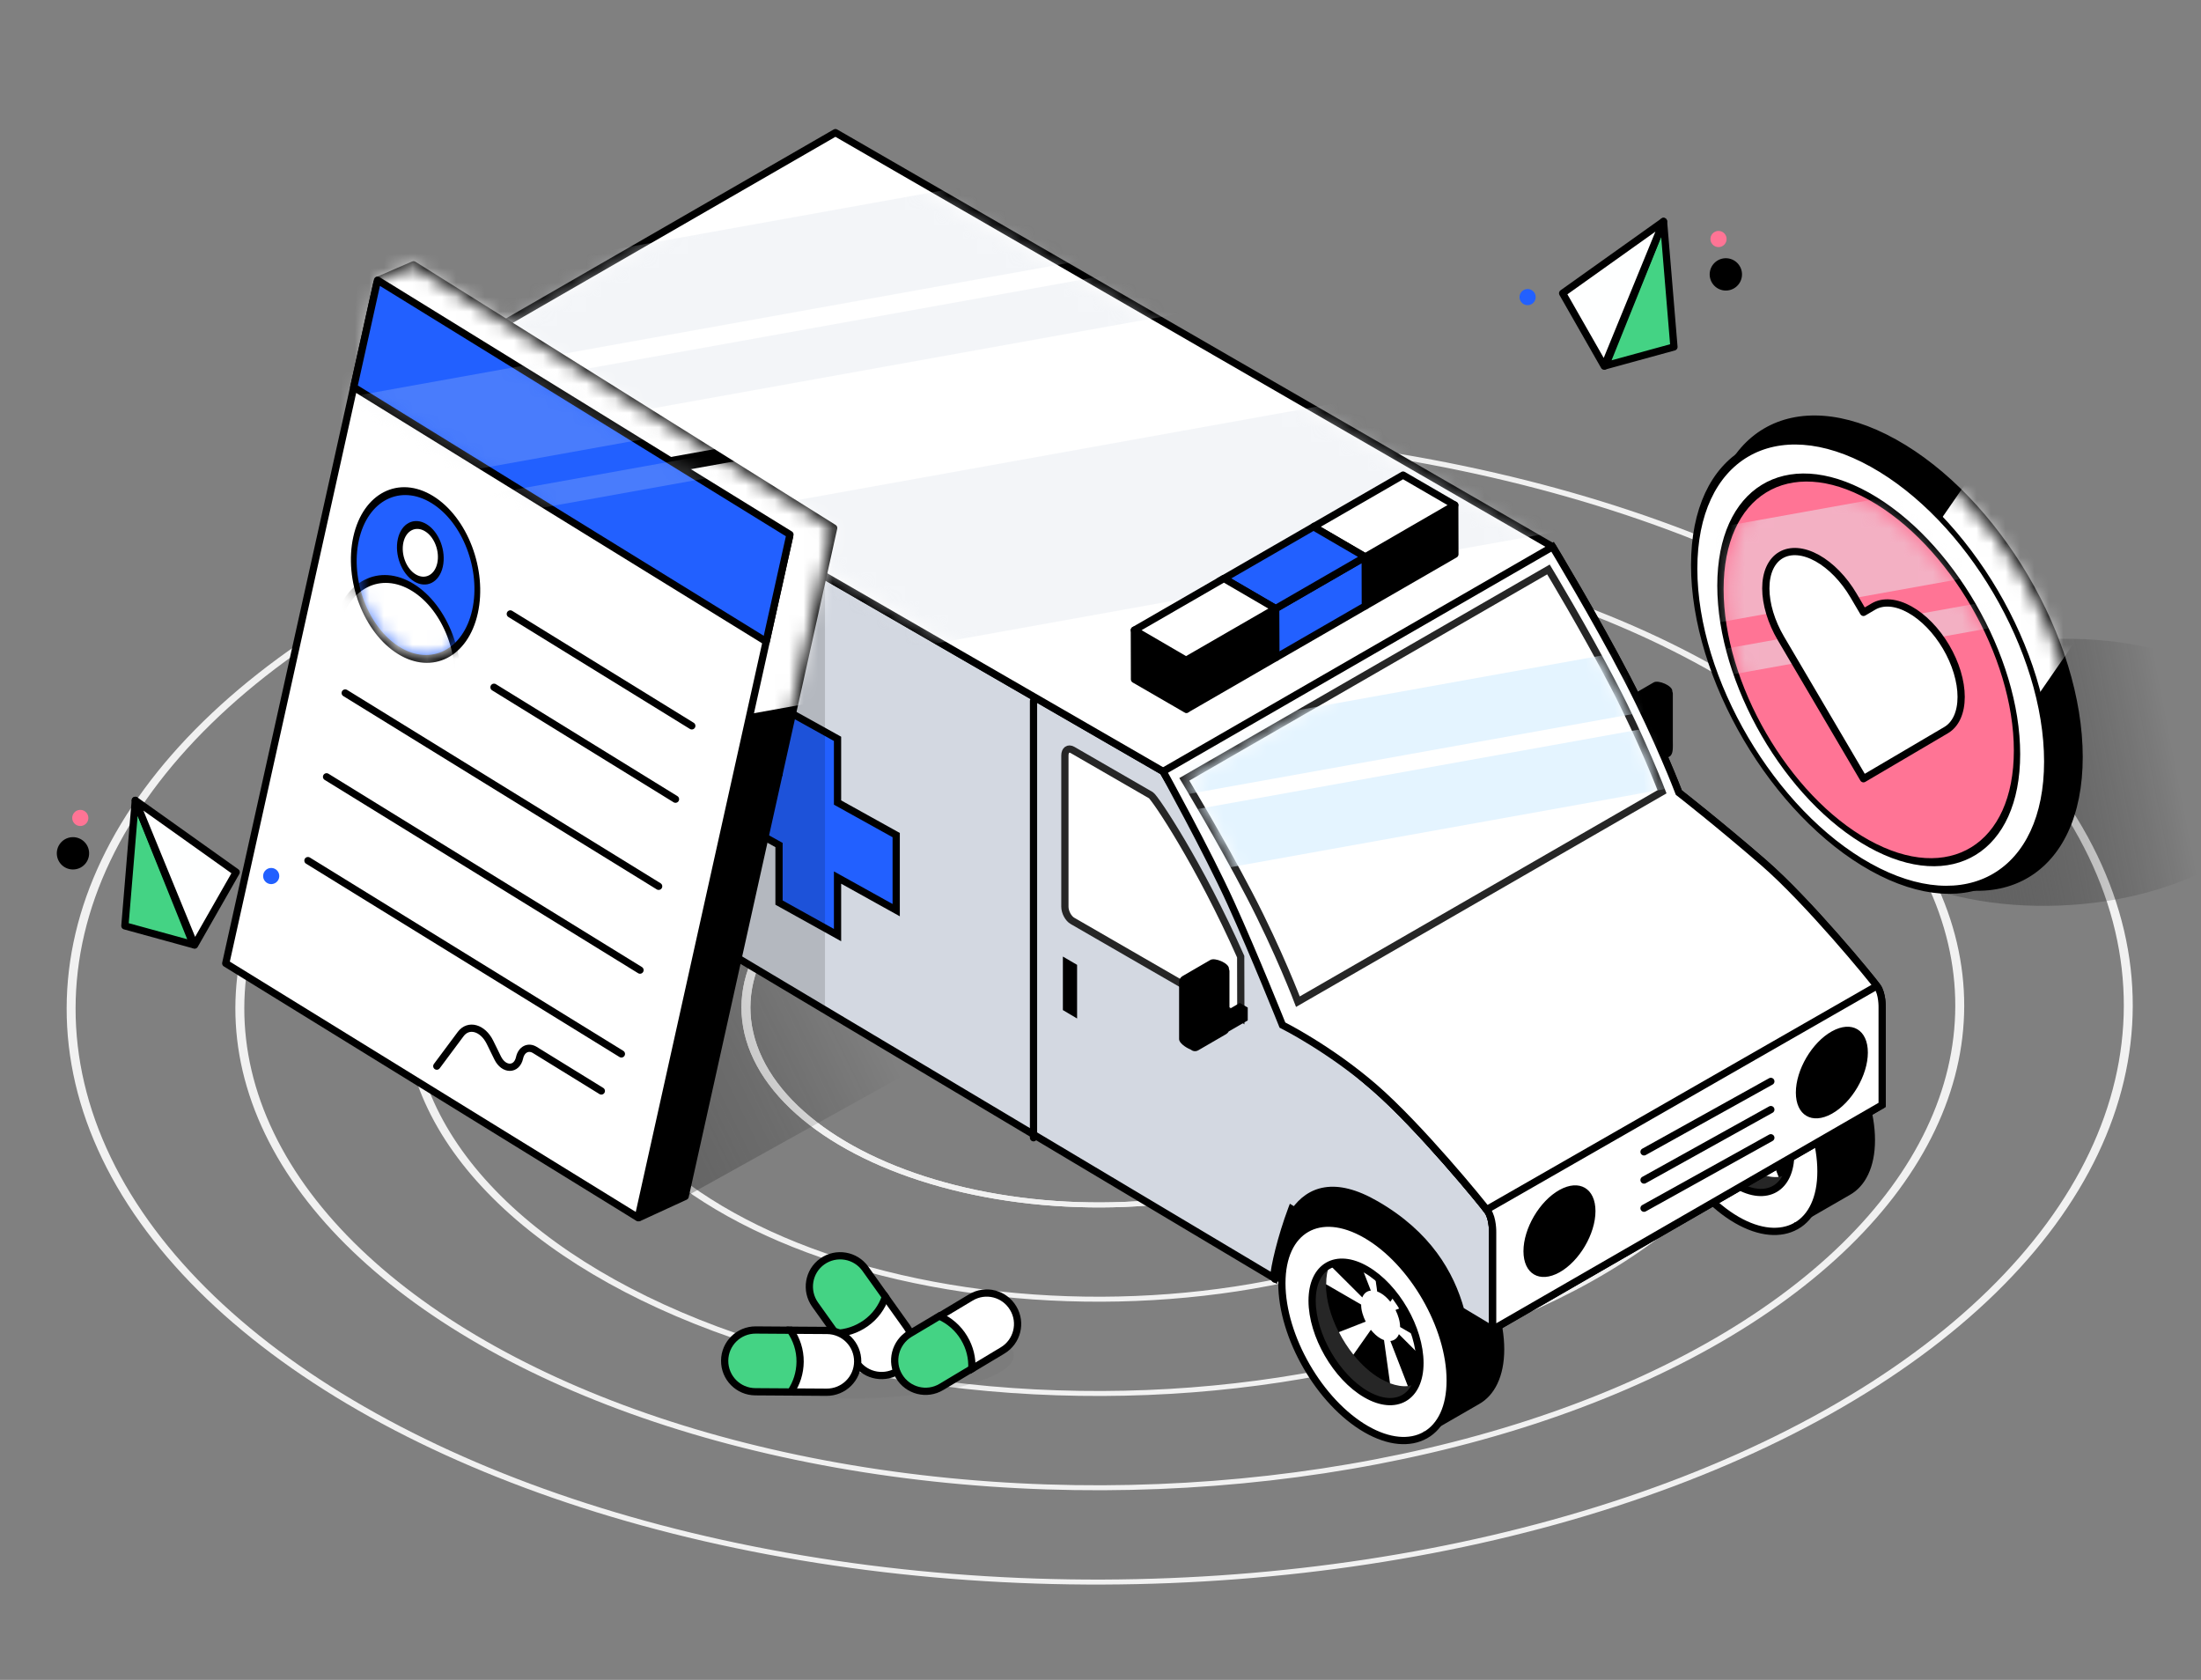 <svg width="152" height="116" viewBox="0 0 152 116" fill="none" xmlns="http://www.w3.org/2000/svg">
<rect x="0" y="0" width="152" height="116" fill="#808080" stroke="none"/>
<g clip-path="url(#clip0_2559_14014)">
<ellipse cx="0.943" cy="0.943" rx="0.943" ry="0.943" transform="matrix(0.874 0.486 -0.872 0.49 75.965 68.724)" stroke="#F1F1F1" stroke-width="0.5"/>
<ellipse cx="10.375" cy="10.375" rx="10.375" ry="10.375" transform="matrix(0.874 0.486 -0.872 0.49 75.951 59.405)" stroke="#F1F1F1" stroke-width="0.5"/>
<ellipse cx="19.807" cy="19.807" rx="19.807" ry="19.807" transform="matrix(0.874 0.486 -0.872 0.49 75.928 50.201)" stroke="#F1F1F1" stroke-width="0.5"/>
<ellipse cx="19.807" cy="19.807" rx="19.807" ry="19.807" transform="matrix(0.874 0.486 -0.872 0.49 75.928 50.201)" stroke="#F1F1F1" stroke-width="0.5"/>
<circle cx="29.239" cy="29.239" r="29.239" transform="matrix(0.874 0.486 -0.872 0.49 75.902 40.996)" stroke="#F1F1F1" stroke-width="0.5"/>
<ellipse cx="38.67" cy="38.67" rx="38.67" ry="38.67" transform="matrix(0.874 0.486 -0.872 0.49 75.88 31.792)" stroke="#F1F1F1" stroke-width="0.5"/>
<circle cx="48.102" cy="48.102" r="48.102" transform="matrix(0.874 0.486 -0.872 0.49 75.855 22.587)" stroke="#F1F1F1" stroke-width="0.5"/>
<circle cx="57.534" cy="57.534" r="57.534" transform="matrix(0.874 0.486 -0.872 0.49 75.83 13.383)" stroke="#F1F1F1" stroke-width="0.5"/>
<path opacity="0.2" d="M60.364 96.534C65.747 96.32 70.066 94.997 70.01 93.58C69.954 92.162 65.544 91.185 60.16 91.399C54.776 91.613 50.458 92.935 50.514 94.353C50.57 95.771 54.98 96.747 60.364 96.534Z" fill="#727272"/>
<rect opacity="0.8" width="33.056" height="34.616" transform="matrix(0.874 -0.486 0.872 0.49 16.058 66.282)" fill="url(#paint0_linear_2559_14014)"/>
<path d="M47.408 50.124L36.765 56.263V49.016L47.408 42.868V50.124Z" fill="black"/>
<path d="M42.367 57.67C40.305 56.481 38.644 57.443 38.644 59.822C38.644 62.202 40.315 65.09 42.367 66.279C44.428 67.469 46.09 66.506 46.09 64.127C46.09 61.748 44.419 58.86 42.367 57.67Z" fill="#262626"/>
<path d="M46.088 53.111C44.453 52.167 42.973 52.094 41.911 52.739L38.251 54.846C39.304 54.237 40.757 54.328 42.365 55.254C45.579 57.107 48.177 61.62 48.177 65.325C48.177 67.178 47.523 68.476 46.478 69.085L50.165 66.96C51.237 66.361 51.909 65.053 51.909 63.173C51.909 59.477 49.303 54.964 46.088 53.111Z" fill="black"/>
<path d="M43.364 62.42C43.119 62.275 42.892 62.066 42.692 61.82L41.484 63.537C42.038 64.227 42.683 64.817 43.364 65.208C43.591 65.335 43.809 65.435 44.018 65.516L43.6 62.529C43.519 62.502 43.437 62.465 43.364 62.42Z" fill="black"/>
<path d="M42.011 60.077L39.596 58.678C39.596 59.741 39.932 60.912 40.477 61.984L42.329 61.257C42.129 60.876 42.011 60.458 42.011 60.077Z" fill="black"/>
<path d="M42.693 59.123L41.485 56.009C40.722 56.081 40.132 56.544 39.832 57.334L42.102 59.596C42.202 59.314 42.411 59.151 42.693 59.123Z" fill="black"/>
<path d="M44.717 61.639L47.133 63.037C47.133 61.975 46.797 60.803 46.252 59.732L44.399 60.458C44.59 60.84 44.717 61.257 44.717 61.639Z" fill="black"/>
<path d="M44.037 62.592L45.245 65.707C46.008 65.634 46.598 65.171 46.898 64.381L44.627 62.111C44.518 62.401 44.309 62.565 44.037 62.592Z" fill="black"/>
<path d="M43.364 59.296C43.609 59.441 43.836 59.65 44.036 59.895L45.244 58.179C44.69 57.489 44.045 56.898 43.364 56.508C43.137 56.381 42.919 56.281 42.71 56.199L43.128 59.187C43.2 59.214 43.282 59.25 43.364 59.296Z" fill="black"/>
<path d="M47.132 63.037L44.717 61.639C44.717 61.257 44.59 60.84 44.399 60.458L46.252 59.732C45.97 59.178 45.634 58.66 45.253 58.179L44.045 59.895C43.845 59.65 43.618 59.432 43.373 59.296C43.291 59.25 43.218 59.214 43.137 59.187L42.719 56.199C42.274 56.036 41.865 55.972 41.493 56.008L42.701 59.123C42.428 59.151 42.22 59.314 42.111 59.596L39.84 57.334C39.695 57.716 39.613 58.161 39.613 58.687L42.029 60.086C42.029 60.467 42.156 60.885 42.347 61.266L40.494 61.993C40.776 62.547 41.112 63.064 41.493 63.546L42.701 61.829C42.901 62.075 43.128 62.292 43.373 62.429C43.455 62.474 43.527 62.511 43.609 62.538L44.027 65.525C44.472 65.689 44.88 65.752 45.253 65.716L44.045 62.601C44.317 62.574 44.526 62.411 44.635 62.129L46.905 64.399C47.042 64.009 47.132 63.555 47.132 63.037Z" fill="white"/>
<path d="M42.366 55.264C40.758 54.337 39.305 54.246 38.252 54.855C37.199 55.463 36.554 56.762 36.554 58.615C36.554 62.32 39.16 66.833 42.366 68.686C43.955 69.603 45.399 69.694 46.443 69.112C46.452 69.103 46.461 69.103 46.47 69.094H46.479C47.533 68.486 48.178 67.187 48.178 65.335C48.178 61.62 45.58 57.116 42.366 55.264ZM38.642 59.822C38.642 57.443 40.313 56.48 42.366 57.67C44.427 58.86 46.089 61.748 46.089 64.127C46.089 66.506 44.418 67.469 42.366 66.279C40.304 65.089 38.642 62.202 38.642 59.822Z" fill="white" stroke="black" stroke-width="0.5"/>
<path d="M98.69 82.179L88.047 88.327V81.071L98.69 74.932V82.179Z" fill="black" stroke="black" stroke-width="0.5" stroke-linejoin="round"/>
<path d="M94.338 87.675C92.277 86.485 90.615 87.448 90.615 89.827C90.615 92.206 92.286 95.094 94.338 96.284C96.4 97.473 98.062 96.511 98.062 94.131C98.062 91.752 96.4 88.855 94.338 87.675Z" fill="#262626"/>
<path d="M98.062 83.107C96.427 82.162 94.947 82.09 93.884 82.734L90.225 84.841C91.278 84.233 92.731 84.324 94.338 85.25C97.553 87.103 100.15 91.616 100.15 95.321C100.15 97.174 99.496 98.472 98.452 99.081L102.139 96.956C103.211 96.356 103.883 95.049 103.883 93.169C103.883 89.473 101.276 84.959 98.062 83.107Z" fill="black"/>
<path d="M95.336 92.415C95.091 92.269 94.864 92.061 94.664 91.815L93.456 93.532C94.01 94.222 94.655 94.812 95.336 95.203C95.563 95.33 95.781 95.43 95.99 95.511L95.572 92.524C95.49 92.496 95.418 92.46 95.336 92.415Z" fill="black"/>
<path d="M93.983 90.072L91.567 88.673C91.567 89.736 91.903 90.907 92.448 91.979L94.301 91.252C94.11 90.871 93.983 90.453 93.983 90.072Z" fill="black"/>
<path d="M94.664 89.118L93.457 86.004C92.694 86.076 92.103 86.539 91.804 87.329L94.074 89.591C94.174 89.309 94.392 89.146 94.664 89.118Z" fill="black"/>
<path d="M96.689 91.634L99.105 93.032C99.105 91.97 98.769 90.798 98.224 89.727L96.371 90.453C96.562 90.835 96.689 91.252 96.689 91.634Z" fill="black"/>
<path d="M96.009 92.587L97.217 95.702C97.979 95.629 98.57 95.166 98.869 94.376L96.599 92.106C96.49 92.406 96.281 92.569 96.009 92.587Z" fill="black"/>
<path d="M95.335 89.291C95.581 89.436 95.808 89.645 96.007 89.89L97.215 88.174C96.661 87.484 96.017 86.893 95.335 86.503C95.109 86.376 94.891 86.276 94.682 86.194L95.099 89.182C95.181 89.218 95.254 89.245 95.335 89.291Z" fill="black"/>
<path d="M99.104 93.032L96.689 91.634C96.689 91.252 96.561 90.835 96.371 90.453L98.223 89.727C97.942 89.173 97.606 88.655 97.224 88.174L96.016 89.89C95.817 89.645 95.59 89.427 95.344 89.291C95.263 89.245 95.19 89.209 95.108 89.182L94.691 86.194C94.246 86.031 93.837 85.967 93.465 86.003L94.672 89.118C94.4 89.145 94.191 89.309 94.082 89.591L91.812 87.329C91.667 87.711 91.585 88.156 91.585 88.682L94.001 90.081C94.001 90.462 94.128 90.88 94.318 91.261L92.466 91.988C92.747 92.542 93.083 93.059 93.465 93.541L94.672 91.824C94.872 92.07 95.099 92.288 95.344 92.424C95.426 92.469 95.499 92.505 95.581 92.533L95.998 95.52C96.443 95.684 96.852 95.747 97.224 95.711L96.016 92.596C96.289 92.569 96.498 92.406 96.607 92.124L98.877 94.394C99.022 94.004 99.104 93.55 99.104 93.032Z" fill="white"/>
<path d="M94.337 85.259C92.73 84.332 91.277 84.242 90.224 84.85C89.17 85.459 88.525 86.757 88.525 88.61C88.525 92.315 91.132 96.828 94.337 98.681C95.927 99.598 97.37 99.689 98.415 99.107C98.424 99.098 98.433 99.098 98.442 99.089H98.451C99.504 98.481 100.149 97.182 100.149 95.33C100.158 91.625 97.552 87.111 94.337 85.259ZM90.614 89.817C90.614 87.438 92.285 86.476 94.337 87.665C96.399 88.855 98.061 91.743 98.061 94.122C98.061 96.501 96.39 97.464 94.337 96.274C92.285 95.085 90.614 92.197 90.614 89.817Z" fill="white" stroke="black" stroke-width="0.5"/>
<path d="M119.942 73.232C117.881 72.043 116.219 73.005 116.219 75.385C116.219 77.764 117.89 80.652 119.942 81.841C122.003 83.031 123.665 82.068 123.665 79.689C123.665 77.31 122.003 74.413 119.942 73.232Z" fill="#262626"/>
<path d="M123.666 68.665C122.031 67.72 120.551 67.647 119.489 68.292L115.829 70.399C116.883 69.791 118.335 69.882 119.943 70.808C123.158 72.66 125.755 77.174 125.755 80.879C125.755 82.731 125.101 84.03 124.057 84.638L127.744 82.513C128.815 81.914 129.487 80.606 129.487 78.726C129.487 75.03 126.881 70.517 123.666 68.665Z" fill="black"/>
<path d="M120.941 77.973C120.696 77.827 120.469 77.618 120.269 77.373L119.062 79.09C119.615 79.78 120.26 80.37 120.941 80.761C121.168 80.888 121.386 80.988 121.595 81.069L121.177 78.082C121.096 78.054 121.023 78.018 120.941 77.973Z" fill="black"/>
<path d="M119.588 75.629L117.173 74.231C117.173 75.293 117.509 76.465 118.054 77.537L119.906 76.81C119.716 76.429 119.588 76.011 119.588 75.629Z" fill="black"/>
<path d="M120.27 74.676L119.062 71.561C118.299 71.634 117.709 72.097 117.409 72.887L119.679 75.148C119.779 74.867 119.997 74.704 120.27 74.676Z" fill="black"/>
<path d="M122.294 77.192L124.71 78.59C124.71 77.528 124.374 76.356 123.829 75.284L121.977 76.011C122.167 76.392 122.294 76.81 122.294 77.192Z" fill="black"/>
<path d="M121.614 78.145L122.822 81.26C123.585 81.187 124.175 80.724 124.475 79.934L122.205 77.664C122.096 77.963 121.887 78.127 121.614 78.145Z" fill="black"/>
<path d="M120.941 74.849C121.186 74.994 121.413 75.203 121.613 75.448L122.821 73.732C122.267 73.041 121.622 72.451 120.941 72.061C120.714 71.933 120.496 71.834 120.287 71.752L120.705 74.74C120.787 74.776 120.859 74.803 120.941 74.849Z" fill="black"/>
<path d="M124.71 78.59L122.294 77.192C122.294 76.81 122.167 76.392 121.976 76.011L123.829 75.284C123.547 74.731 123.211 74.213 122.83 73.732L121.622 75.448C121.422 75.203 121.195 74.985 120.95 74.849C120.868 74.803 120.796 74.767 120.714 74.74L120.296 71.752C119.851 71.588 119.443 71.525 119.07 71.561L120.278 74.676C120.006 74.703 119.797 74.867 119.688 75.148L117.417 72.887C117.272 73.269 117.19 73.713 117.19 74.24L119.606 75.639C119.606 76.02 119.733 76.438 119.924 76.819L118.071 77.546C118.353 78.1 118.689 78.617 119.07 79.099L120.278 77.382C120.478 77.627 120.705 77.845 120.95 77.982C121.032 78.027 121.104 78.063 121.186 78.091L121.604 81.078C122.049 81.242 122.457 81.305 122.83 81.269L121.622 78.154C121.894 78.127 122.103 77.963 122.212 77.682L124.483 79.952C124.628 79.562 124.71 79.108 124.71 78.59Z" fill="white"/>
<path d="M119.942 70.817C118.334 69.89 116.881 69.799 115.828 70.408C114.775 71.016 114.13 72.315 114.13 74.167C114.13 77.873 116.736 82.386 119.942 84.238C121.531 85.156 122.975 85.246 124.019 84.665C124.028 84.656 124.037 84.656 124.046 84.647H124.056C125.109 84.039 125.754 82.74 125.754 80.887C125.763 77.182 123.156 72.669 119.942 70.817ZM116.219 75.375C116.219 72.996 117.889 72.033 119.942 73.223C122.003 74.413 123.665 77.3 123.665 79.68C123.665 82.059 121.994 83.022 119.942 81.832C117.889 80.642 116.219 77.754 116.219 75.375Z" fill="white" stroke="black" stroke-width="0.5"/>
<path fill-rule="evenodd" clip-rule="evenodd" d="M102.748 83.633C102.393 83.124 97.989 77.758 94.901 75.079C91.805 72.391 89.044 70.239 89.044 70.239C89.044 70.239 87.637 66.533 85.466 62.356C84.387 60.269 83.106 58.007 82.089 56.266L82.043 56.181C81.053 54.474 80.326 53.275 80.326 53.275L30.798 24.669C30.798 24.669 27.729 28.647 27.729 36.266V46.637L28.491 51.431L36.646 56.145C36.79 56.423 36.784 56.183 36.771 55.689C36.749 54.877 36.709 53.378 37.291 52.367C37.945 51.223 39.398 50.714 42.585 52.548C43.748 53.221 46.654 54.964 48.352 58.996L48.66 59.181C49.252 60.861 49.63 62.898 49.63 65.367L87.962 88.233C87.987 87.541 88.474 85.435 89.205 83.488L89.416 83.615C90.424 82.207 92.132 81.49 95.029 83.17C98.588 85.222 100.178 87.947 100.877 90.489L103.084 91.815V85.095C103.082 85.094 103.082 85.075 103.081 85.041V85.041C103.075 84.832 103.053 84.071 102.748 83.633Z" fill="#D3D8E1"/>
<path d="M94.901 75.079L94.738 75.267L94.738 75.267L94.901 75.079ZM102.748 83.633L102.953 83.49V83.49L102.748 83.633ZM89.044 70.239L88.81 70.327L88.835 70.393L88.89 70.436L89.044 70.239ZM85.466 62.356L85.244 62.471L85.244 62.471L85.466 62.356ZM82.089 56.266L81.869 56.385L81.873 56.392L82.089 56.266ZM82.043 56.181L82.263 56.062L82.259 56.056L82.043 56.181ZM80.326 53.275L80.54 53.145L80.507 53.09L80.451 53.059L80.326 53.275ZM30.798 24.669L30.923 24.453L30.734 24.344L30.6 24.517L30.798 24.669ZM27.729 46.637H27.479V46.656L27.482 46.676L27.729 46.637ZM28.491 51.431L28.244 51.471L28.263 51.588L28.366 51.648L28.491 51.431ZM36.646 56.145L36.868 56.029L36.834 55.965L36.771 55.928L36.646 56.145ZM36.771 55.689L36.521 55.696L36.771 55.689ZM37.291 52.367L37.508 52.492L37.508 52.491L37.291 52.367ZM42.585 52.548L42.71 52.332L42.71 52.332L42.585 52.548ZM48.352 58.996L48.121 59.093L48.153 59.168L48.223 59.211L48.352 58.996ZM48.66 59.181L48.896 59.098L48.866 59.013L48.788 58.967L48.66 59.181ZM49.63 65.367H49.38V65.509L49.502 65.582L49.63 65.367ZM87.962 88.233L87.834 88.448L88.196 88.664L88.212 88.242L87.962 88.233ZM89.205 83.488L89.334 83.274L89.077 83.12L88.971 83.4L89.205 83.488ZM89.416 83.615L89.288 83.829L89.486 83.948L89.62 83.76L89.416 83.615ZM95.029 83.17L94.903 83.386L94.904 83.386L95.029 83.17ZM100.877 90.489L100.636 90.556L100.662 90.652L100.748 90.704L100.877 90.489ZM103.084 91.815L102.955 92.029L103.334 92.257V91.815H103.084ZM103.084 85.095H103.334V84.991L103.26 84.918L103.084 85.095ZM103.081 85.041H102.831L102.831 85.049L103.081 85.041ZM103.081 85.041H103.331L103.331 85.034L103.081 85.041ZM94.738 75.267C96.268 76.595 98.132 78.596 99.662 80.335C101.194 82.076 102.375 83.535 102.542 83.776L102.953 83.49C102.766 83.222 101.567 81.743 100.037 80.005C98.505 78.263 96.623 76.241 95.065 74.89L94.738 75.267ZM89.044 70.239C88.89 70.436 88.89 70.436 88.89 70.436C88.89 70.436 88.891 70.436 88.891 70.436C88.891 70.436 88.891 70.436 88.891 70.436C88.891 70.436 88.892 70.437 88.892 70.437C88.894 70.438 88.896 70.44 88.898 70.442C88.903 70.446 88.911 70.452 88.922 70.46C88.943 70.477 88.974 70.501 89.014 70.533C89.096 70.597 89.215 70.691 89.368 70.813C89.675 71.056 90.116 71.408 90.654 71.845C91.73 72.718 93.192 73.926 94.738 75.267L95.065 74.89C93.514 73.544 92.048 72.332 90.969 71.456C90.43 71.019 89.987 70.665 89.679 70.421C89.525 70.299 89.405 70.204 89.323 70.14C89.282 70.108 89.251 70.083 89.23 70.066C89.219 70.058 89.211 70.052 89.206 70.048C89.203 70.046 89.201 70.044 89.2 70.043C89.199 70.042 89.199 70.042 89.198 70.042C89.198 70.042 89.198 70.041 89.198 70.041C89.198 70.041 89.198 70.041 89.198 70.041C89.198 70.041 89.198 70.041 89.044 70.239ZM85.244 62.471C86.326 64.553 87.218 66.518 87.839 67.963C88.15 68.685 88.393 69.276 88.558 69.688C88.641 69.893 88.704 70.053 88.746 70.162C88.768 70.216 88.784 70.258 88.794 70.286C88.8 70.299 88.804 70.31 88.806 70.317C88.808 70.32 88.809 70.323 88.809 70.325C88.81 70.326 88.81 70.326 88.81 70.327C88.81 70.327 88.81 70.327 88.81 70.327C88.81 70.327 88.81 70.327 88.81 70.327C88.81 70.327 88.81 70.327 89.044 70.239C89.278 70.15 89.278 70.15 89.278 70.15C89.278 70.15 89.278 70.15 89.278 70.149C89.278 70.149 89.278 70.149 89.278 70.149C89.277 70.148 89.277 70.148 89.277 70.147C89.276 70.145 89.275 70.142 89.273 70.138C89.271 70.131 89.267 70.12 89.261 70.106C89.25 70.078 89.234 70.035 89.212 69.98C89.169 69.87 89.106 69.708 89.022 69.501C88.856 69.087 88.611 68.491 88.299 67.765C87.674 66.313 86.777 64.336 85.688 62.241L85.244 62.471ZM81.873 56.392C82.889 58.131 84.168 60.389 85.244 62.471L85.688 62.241C84.606 60.149 83.323 57.882 82.304 56.14L81.873 56.392ZM81.823 56.3L81.869 56.385L82.308 56.147L82.263 56.062L81.823 56.3ZM80.326 53.275C80.112 53.404 80.112 53.404 80.112 53.404C80.112 53.404 80.112 53.405 80.112 53.405C80.112 53.405 80.112 53.405 80.113 53.405C80.113 53.405 80.113 53.405 80.113 53.405C80.113 53.406 80.114 53.407 80.115 53.408C80.116 53.41 80.118 53.414 80.121 53.418C80.126 53.427 80.135 53.441 80.145 53.459C80.167 53.495 80.199 53.548 80.241 53.618C80.324 53.757 80.446 53.959 80.598 54.216C80.903 54.728 81.332 55.454 81.826 56.306L82.259 56.056C81.763 55.201 81.334 54.474 81.028 53.96C80.875 53.703 80.753 53.499 80.669 53.36C80.628 53.291 80.595 53.237 80.573 53.201C80.562 53.182 80.554 53.169 80.549 53.159C80.546 53.155 80.544 53.151 80.542 53.149C80.541 53.148 80.541 53.147 80.541 53.146C80.54 53.146 80.54 53.146 80.54 53.146C80.54 53.145 80.54 53.145 80.54 53.145C80.54 53.145 80.54 53.145 80.54 53.145C80.54 53.145 80.54 53.145 80.326 53.275ZM30.673 24.886L80.201 53.491L80.451 53.059L30.923 24.453L30.673 24.886ZM27.979 36.266C27.979 32.491 28.739 29.623 29.496 27.702C29.874 26.742 30.252 26.018 30.534 25.536C30.675 25.295 30.792 25.115 30.873 24.996C30.913 24.936 30.945 24.892 30.966 24.863C30.976 24.848 30.984 24.838 30.989 24.831C30.992 24.828 30.994 24.825 30.995 24.824C30.995 24.823 30.996 24.823 30.996 24.822C30.996 24.822 30.996 24.822 30.996 24.822C30.996 24.822 30.996 24.822 30.996 24.822C30.996 24.822 30.996 24.822 30.798 24.669C30.6 24.517 30.6 24.517 30.6 24.517C30.6 24.517 30.6 24.517 30.6 24.517C30.599 24.517 30.599 24.518 30.599 24.518C30.598 24.519 30.598 24.52 30.597 24.521C30.595 24.523 30.592 24.527 30.589 24.531C30.582 24.54 30.573 24.553 30.561 24.569C30.537 24.602 30.503 24.651 30.459 24.715C30.372 24.843 30.249 25.033 30.102 25.284C29.809 25.786 29.419 26.533 29.031 27.519C28.253 29.492 27.479 32.422 27.479 36.266H27.979ZM27.979 46.637V36.266H27.479V46.637H27.979ZM27.482 46.676L28.244 51.471L28.738 51.392L27.975 46.597L27.482 46.676ZM28.366 51.648L36.521 56.361L36.771 55.928L28.616 51.215L28.366 51.648ZM36.424 56.26C36.445 56.299 36.467 56.337 36.49 56.37C36.506 56.393 36.55 56.453 36.624 56.488C36.67 56.509 36.739 56.524 36.816 56.501C36.889 56.478 36.933 56.43 36.957 56.397C36.998 56.339 37.009 56.275 37.014 56.248C37.025 56.181 37.027 56.094 37.027 56.007C37.027 55.916 37.024 55.805 37.021 55.682L36.521 55.696C36.524 55.82 36.527 55.924 36.527 56.008C36.527 56.097 36.524 56.145 36.521 56.164C36.518 56.181 36.52 56.149 36.548 56.109C36.565 56.085 36.602 56.043 36.668 56.023C36.736 56.002 36.796 56.016 36.832 56.033C36.887 56.058 36.908 56.096 36.897 56.08C36.893 56.075 36.884 56.06 36.868 56.029L36.424 56.26ZM37.021 55.682C37.01 55.275 36.995 54.712 37.053 54.127C37.112 53.539 37.242 52.953 37.508 52.492L37.074 52.242C36.758 52.792 36.617 53.46 36.556 54.078C36.494 54.698 36.51 55.29 36.521 55.696L37.021 55.682ZM42.71 52.332C41.1 51.406 39.89 51.047 38.976 51.091C38.038 51.136 37.438 51.605 37.074 52.243L37.508 52.491C37.797 51.985 38.251 51.627 39 51.59C39.773 51.553 40.882 51.857 42.461 52.765L42.71 52.332ZM48.582 58.899C46.852 54.791 43.888 53.013 42.71 52.332L42.46 52.765C43.607 53.428 46.455 55.137 48.121 59.093L48.582 58.899ZM48.788 58.967L48.48 58.782L48.223 59.211L48.532 59.395L48.788 58.967ZM49.88 65.367C49.88 62.872 49.498 60.806 48.896 59.098L48.424 59.264C49.006 60.915 49.38 62.924 49.38 65.367H49.88ZM88.09 88.018L49.758 65.152L49.502 65.582L87.834 88.448L88.09 88.018ZM88.971 83.4C88.602 84.384 88.294 85.406 88.076 86.27C87.86 87.127 87.725 87.849 87.712 88.224L88.212 88.242C88.223 87.925 88.345 87.248 88.561 86.392C88.775 85.544 89.077 84.54 89.439 83.576L88.971 83.4ZM89.545 83.4L89.334 83.274L89.077 83.703L89.288 83.829L89.545 83.4ZM95.154 82.954C93.677 82.097 92.467 81.83 91.475 81.988C90.477 82.146 89.745 82.727 89.213 83.469L89.62 83.76C90.096 83.096 90.721 82.614 91.553 82.481C92.391 82.348 93.484 82.563 94.903 83.386L95.154 82.954ZM101.118 90.423C100.403 87.824 98.776 85.042 95.153 82.953L94.904 83.386C98.4 85.402 99.952 88.069 100.636 90.556L101.118 90.423ZM103.212 91.601L101.006 90.275L100.748 90.704L102.955 92.029L103.212 91.601ZM102.834 85.095V91.815H103.334V85.095H102.834ZM102.831 85.049C102.831 85.064 102.832 85.08 102.832 85.092C102.833 85.097 102.833 85.106 102.834 85.115C102.834 85.119 102.835 85.129 102.838 85.141C102.839 85.147 102.841 85.159 102.846 85.175C102.849 85.182 102.854 85.195 102.861 85.209C102.867 85.222 102.882 85.247 102.907 85.272L103.26 84.918C103.285 84.943 103.299 84.968 103.306 84.981C103.313 84.995 103.318 85.007 103.32 85.015C103.325 85.029 103.328 85.041 103.329 85.046C103.331 85.057 103.331 85.065 103.331 85.067C103.332 85.071 103.332 85.073 103.332 85.069C103.331 85.062 103.331 85.052 103.331 85.034L102.831 85.049ZM102.831 85.041V85.041H103.331V85.041H102.831ZM102.542 83.776C102.663 83.948 102.737 84.204 102.78 84.463C102.821 84.717 102.828 84.945 102.831 85.048L103.331 85.034C103.328 84.928 103.32 84.671 103.273 84.383C103.227 84.1 103.137 83.756 102.953 83.49L102.542 83.776Z" fill="black"/>
<path d="M28.617 44.83L27.727 44.312V38.764L28.617 39.272V44.83Z" fill="#FF748D" stroke="black" stroke-width="0.5"/>
<path d="M74.068 63.59C73.777 63.427 73.541 62.982 73.541 62.609V52.166C73.541 51.794 73.777 51.621 74.068 51.785L79.48 54.909C79.752 55.063 82.849 59.667 85.682 66.06L85.692 70.301L74.068 63.59Z" fill="white" stroke="#262626" stroke-width="0.5" stroke-miterlimit="10"/>
<path d="M74.383 66.624V70.329L73.402 69.748V66.052L74.383 66.624Z" fill="black"/>
<path d="M71.374 48.402V78.564" stroke="black" stroke-width="0.5" stroke-linecap="round"/>
<path d="M129.98 69.576V76.296L103.081 91.806V90.844V85.286V85.086C103.081 85.086 103.1 84.142 102.745 83.633C102.391 83.124 97.996 77.758 94.899 75.079C91.803 72.4 89.042 70.238 89.042 70.238C89.042 70.238 87.635 66.533 85.464 62.356C83.294 58.17 80.324 53.266 80.324 53.266L30.796 24.669L57.694 9.159L107.222 37.755C107.222 37.755 110.192 42.668 112.362 46.846C114.533 51.023 115.94 54.728 115.94 54.728C115.94 54.728 118.701 56.88 121.798 59.568C124.885 62.247 129.29 67.614 129.644 68.123C130.007 68.622 129.98 69.576 129.98 69.576Z" fill="white" stroke="black" stroke-width="0.5" stroke-miterlimit="10" stroke-linejoin="round"/>
<mask id="mask0_2559_14014" style="mask-type:alpha" maskUnits="userSpaceOnUse" x="31" y="9" width="101" height="88">
<path d="M131.375 78.562L129.981 76.438V69.718C129.981 69.718 130.008 68.764 129.645 68.265C129.291 67.756 124.887 62.389 121.799 59.71C118.702 57.022 115.942 54.87 115.942 54.87C115.942 54.87 114.534 51.165 112.364 46.987C110.193 42.81 106.957 37.756 106.957 37.756L57.579 9.58L31.076 24.502L80.454 53.1C80.454 53.1 83.295 58.312 85.465 62.498C87.636 66.675 89.043 70.38 89.043 70.38C89.043 70.38 91.804 72.542 94.901 75.221C97.997 77.9 102.393 83.266 102.747 83.775C103.101 84.284 103.083 85.228 103.083 85.228V85.428V90.986V91.948C103.083 91.948 103.165 93.328 102.774 93.537C102.774 95.571 103.083 96.869 103.083 96.869L129.753 81.301C129.753 81.301 130.685 80.36 131.066 80.151C131.456 79.942 131.375 78.562 131.375 78.562Z" fill="white"/>
</mask>
<g mask="url(#mask0_2559_14014)">
<rect opacity="0.5" width="6.626" height="86.893" transform="matrix(0.041 -0.999 0.984 -0.177 29.628 26.1)" fill="#E8ECF2"/>
<rect opacity="0.5" width="3.585" height="86.335" transform="matrix(0.041 -0.999 0.984 -0.177 24.014 31.987)" fill="#E8ECF2"/>
<rect opacity="0.5" width="11.717" height="75.176" transform="matrix(0.041 -0.999 0.984 -0.177 40.752 48.725)" fill="#E8ECF2"/>
</g>
<path d="M115.524 51.141C115.524 50.668 115.524 47.88 115.524 47.88C115.524 47.826 115.497 47.781 115.488 47.735V47.708C115.488 47.345 114.525 46.936 114.207 47.118L112.282 48.235C112.137 48.316 112.046 48.48 112.046 48.643V52.594C112.046 52.83 112.455 53.148 112.836 53.302C112.981 53.42 113.181 53.465 113.372 53.356C113.372 53.356 115.006 52.412 115.297 52.239C115.569 52.076 115.524 51.622 115.524 51.141Z" fill="black"/>
<path d="M129.981 76.296V69.576C129.981 69.576 130.008 68.622 129.645 68.123C129.29 67.614 124.886 62.247 121.799 59.568C118.702 56.88 115.941 54.728 115.941 54.728C115.941 54.728 114.534 51.023 112.363 46.846C110.193 42.668 107.223 37.755 107.223 37.755L80.325 53.266C80.325 53.266 83.375 58.781 84.996 62.348C86.618 65.916 88.564 70.781 88.564 70.781C88.564 70.781 91.804 72.4 94.9 75.079C97.997 77.757 102.392 83.124 102.746 83.633C103.101 84.142 103.082 85.086 103.082 85.086V85.286V90.843V91.806L129.981 76.296Z" fill="white" stroke="black" stroke-width="0.5" stroke-miterlimit="10"/>
<circle cx="2.595" cy="2.595" r="2.595" transform="matrix(0.874 -0.486 0 1 124.239 72.727)" fill="black" stroke="black" stroke-width="0.5" stroke-miterlimit="10"/>
<circle cx="2.595" cy="2.595" r="2.595" transform="matrix(0.874 -0.486 0 1 105.428 83.679)" fill="black" stroke="black" stroke-width="0.5" stroke-miterlimit="10"/>
<path d="M114.779 54.673C114.779 54.673 113.462 51.213 111.437 47.309C109.403 43.404 106.935 39.321 106.935 39.321L81.789 53.815C81.789 53.815 84.257 57.897 86.291 61.802C88.326 65.707 89.633 69.167 89.633 69.167L114.779 54.673Z" fill="white" stroke="#262626" stroke-width="0.5" stroke-miterlimit="10"/>
<mask id="mask1_2559_14014" style="mask-type:alpha" maskUnits="userSpaceOnUse" x="82" y="39" width="33" height="30">
<path d="M114.489 54.632C114.489 54.632 113.445 51.283 111.42 47.378C109.386 43.474 106.957 39.567 106.957 39.567L82.128 53.795C82.128 53.795 84.278 57.701 86.312 61.606C88.347 65.511 89.66 68.859 89.66 68.859L114.489 54.632Z" fill="white"/>
</mask>
<g mask="url(#mask1_2559_14014)">
<rect width="4.464" height="69.597" transform="matrix(0.041 -0.999 0.984 -0.177 72.555 62.116)" fill="#E4F4FF"/>
<rect width="4.464" height="69.597" transform="matrix(0.041 -0.999 0.984 -0.177 72.555 56.537)" fill="#E4F4FF"/>
</g>
<path d="M102.834 83.429L129.429 68.186" stroke="black" stroke-width="0.5" stroke-linecap="round"/>
<path d="M113.536 79.537L122.293 74.672" stroke="black" stroke-width="0.5" stroke-linecap="round"/>
<path d="M113.536 81.483L122.293 76.618" stroke="black" stroke-width="0.5" stroke-linecap="round"/>
<path d="M113.536 83.429L122.293 78.564" stroke="black" stroke-width="0.5" stroke-linecap="round"/>
<path d="M86.168 69.572L85.614 69.254L84.906 69.672V67.047C84.906 66.993 84.879 66.947 84.87 66.902V66.875C84.87 66.511 83.907 66.103 83.589 66.284L81.664 67.401C81.519 67.483 81.428 67.647 81.428 67.81V71.76C81.428 71.996 81.836 72.314 82.218 72.469C82.363 72.587 82.563 72.632 82.754 72.523L84.679 71.406C84.751 71.361 84.815 71.297 84.851 71.225L86.168 70.462V69.572Z" fill="black"/>
<path d="M100.465 34.877L100.474 38.273L94.289 41.842L94.28 38.455L100.465 34.877Z" fill="black" stroke="black" stroke-width="0.5" stroke-linejoin="round"/>
<path d="M94.289 41.842L90.72 39.762L90.711 36.375L94.28 38.455L94.289 41.842Z" fill="white"/>
<path d="M94.28 38.455L90.711 36.375L96.895 32.806L100.464 34.877L94.28 38.455Z" fill="white" stroke="black" stroke-width="0.5" stroke-miterlimit="10" stroke-linejoin="round"/>
<path d="M94.28 38.455L94.289 41.842L88.105 45.411L88.096 42.024L94.28 38.455Z" fill="#2260FF" stroke="black" stroke-width="0.5" stroke-linejoin="round"/>
<path d="M88.095 42.023L84.526 39.944L90.711 36.375L94.279 38.454L88.095 42.023Z" fill="#2260FF" stroke="black" stroke-width="0.5" stroke-miterlimit="10"/>
<path d="M88.095 42.024L88.104 45.411L81.948 48.969L81.93 45.582L88.095 42.024Z" fill="black" stroke="black" stroke-width="0.5" stroke-linejoin="round"/>
<path d="M81.926 48.98L78.348 46.91L78.339 43.513L81.908 45.593L81.926 48.98Z" fill="black" stroke="black" stroke-width="0.5" stroke-linejoin="round"/>
<path d="M81.908 45.593L78.339 43.513L84.523 39.944L88.092 42.024L81.908 45.593Z" fill="white" stroke="black" stroke-width="0.5" stroke-miterlimit="10" stroke-linejoin="round"/>
<path fill-rule="evenodd" clip-rule="evenodd" d="M57.84 51.018L53.799 48.773V53.17L50.045 51.084L50.045 56.265L53.799 58.351V62.325L57.84 64.57V60.596L61.891 62.847V57.665L57.84 55.415V51.018Z" fill="#2260FF"/>
<path d="M53.799 48.773L53.92 48.554L53.549 48.348V48.773H53.799ZM57.84 51.018H58.09V50.871L57.962 50.8L57.84 51.018ZM53.799 53.17L53.678 53.388L54.049 53.595V53.17H53.799ZM50.045 51.084L50.166 50.866L49.795 50.659L49.795 51.084H50.045ZM50.045 56.265H49.795L49.795 56.413L49.923 56.484L50.045 56.265ZM53.799 58.351H54.049V58.204L53.92 58.132L53.799 58.351ZM53.799 62.325H53.549V62.472L53.678 62.543L53.799 62.325ZM57.84 64.57L57.719 64.788L58.09 64.995V64.57H57.84ZM57.84 60.596L57.962 60.378L57.59 60.171V60.596H57.84ZM61.891 62.847L61.77 63.065L62.141 63.272V62.847H61.891ZM61.891 57.665H62.141V57.518L62.013 57.447L61.891 57.665ZM57.84 55.415H57.59V55.562L57.719 55.634L57.84 55.415ZM53.678 48.991L57.719 51.237L57.962 50.8L53.92 48.554L53.678 48.991ZM54.049 53.17V48.773H53.549V53.17H54.049ZM49.923 51.303L53.678 53.388L53.92 52.951L50.166 50.866L49.923 51.303ZM50.295 56.265L50.295 51.084H49.795L49.795 56.265H50.295ZM53.92 58.132L50.166 56.047L49.923 56.484L53.678 58.569L53.92 58.132ZM54.049 62.325V58.351H53.549V62.325H54.049ZM57.962 64.351L53.92 62.106L53.678 62.543L57.719 64.788L57.962 64.351ZM57.59 60.596V64.57H58.09V60.596H57.59ZM62.013 62.628L57.962 60.378L57.719 60.815L61.77 63.065L62.013 62.628ZM61.641 57.665V62.847H62.141V57.665H61.641ZM57.719 55.634L61.77 57.884L62.013 57.447L57.962 55.197L57.719 55.634ZM57.59 51.018V55.415H58.09V51.018H57.59Z" fill="black"/>
<path opacity="0.15" d="M42.234 31.477L56.973 39.665V69.654L42.234 61.169V31.477Z" fill="black"/>
<path d="M28.556 18.287L57.573 36.459L47.317 82.613L44.119 84.083L18.508 66.519L26.149 19.332L28.556 18.287Z" fill="black" stroke="black" stroke-width="0.5" stroke-linejoin="round"/>
<mask id="mask2_2559_14014" style="mask-type:alpha" maskUnits="userSpaceOnUse" x="18" y="18" width="40" height="67">
<path d="M28.484 18.287L57.501 36.459L47.245 82.613L44.047 84.083L18.435 66.519L26.077 19.332L28.484 18.287Z" fill="#0A1112"/>
</mask>
<g mask="url(#mask2_2559_14014)">
<rect width="17.785" height="36.037" transform="matrix(0.041 -0.999 0.984 -0.177 33.861 52.524)" fill="white"/>
<rect width="17.785" height="36.037" transform="matrix(0.041 -0.999 0.984 -0.177 22.619 35.819)" fill="white"/>
</g>
<path d="M26.038 19.503L54.521 37.067L44.073 84.084L15.59 66.52L26.038 19.503Z" fill="white" stroke="black" stroke-width="0.5" stroke-linejoin="round"/>
<path d="M35.242 42.393L47.775 50.121" stroke="black" stroke-width="0.5" stroke-linecap="round"/>
<path d="M34.116 47.456L46.649 55.185" stroke="black" stroke-width="0.5" stroke-linecap="round"/>
<path d="M21.267 59.426L42.913 72.775" stroke="black" stroke-width="0.5" stroke-linecap="round"/>
<path d="M22.552 53.64L44.199 66.988" stroke="black" stroke-width="0.5" stroke-linecap="round"/>
<path d="M23.839 47.852L45.486 61.201" stroke="black" stroke-width="0.5" stroke-linecap="round"/>
<path d="M26.071 19.345L54.554 36.91L52.912 44.3L24.429 26.736L26.071 19.345Z" fill="#2260FF" stroke="black" stroke-width="0.5" stroke-linejoin="round"/>
<mask id="mask3_2559_14014" style="mask-type:alpha" maskUnits="userSpaceOnUse" x="24" y="19" width="31" height="26">
<path d="M26.071 19.345L54.554 36.909L52.912 44.3L24.429 26.736L26.071 19.345Z" fill="#2260FF" stroke="black" stroke-width="0.5" stroke-linejoin="round"/>
</mask>
<g mask="url(#mask3_2559_14014)">
<rect opacity="0.2" width="6.626" height="86.893" transform="matrix(0.041 -0.999 0.984 -0.177 8.759 36.742)" fill="#E8ECF2"/>
<rect opacity="0.2" width="1.606" height="86.893" transform="matrix(0.041 -0.999 0.984 -0.177 15.658 38.98)" fill="#E8ECF2"/>
</g>
<ellipse cx="5.338" cy="5.338" rx="5.338" ry="5.338" transform="matrix(0.769 0.474 -0.217 0.976 25.752 31.966)" fill="#2260FF" stroke="black" stroke-width="0.5"/>
<mask id="mask4_2559_14014" style="mask-type:alpha" maskUnits="userSpaceOnUse" x="24" y="33" width="9" height="13">
<circle cx="5.281" cy="5.281" r="5.281" transform="matrix(0.769 0.474 -0.217 0.976 25.752 31.966)" fill="#FF7495"/>
</mask>
<g mask="url(#mask4_2559_14014)">
<ellipse cx="5.338" cy="5.338" rx="5.338" ry="5.338" transform="matrix(0.769 0.474 -0.217 0.976 24.404 38.032)" fill="white" stroke="black" stroke-width="0.5"/>
</g>
<ellipse cx="1.77" cy="1.77" rx="1.77" ry="1.77" transform="matrix(0.769 0.474 -0.217 0.976 28.051 35.605)" fill="white" stroke="black" stroke-width="0.5"/>
<path d="M30.165 73.618L31.813 71.405C32.351 70.682 33.341 70.96 33.839 71.973L34.369 73.053C34.794 73.916 35.688 73.91 35.881 73.041V73.041C36.009 72.463 36.483 72.222 36.938 72.503L41.528 75.333" stroke="black" stroke-width="0.5" stroke-linecap="round"/>
<path d="M62.621 91.62L61.145 89.55L57.708 92.073L59.145 94.088C59.825 95.049 61.161 95.268 62.121 94.588C63.082 93.908 63.301 92.581 62.621 91.62Z" fill="white" stroke="black" stroke-width="0.5" stroke-miterlimit="10"/>
<path d="M56.787 87.105C55.826 87.785 55.608 89.12 56.287 90.081L57.709 92.073C58.427 92.049 59.146 91.823 59.779 91.378C60.443 90.909 60.904 90.261 61.146 89.55L59.763 87.613C59.084 86.652 57.748 86.425 56.787 87.105Z" fill="#44D384" stroke="black" stroke-width="0.5" stroke-miterlimit="10"/>
<path d="M57.115 91.87L54.576 91.854L54.607 96.119L57.084 96.135C58.263 96.142 59.224 95.197 59.232 94.018C59.239 92.838 58.294 91.878 57.115 91.87Z" fill="white" stroke="black" stroke-width="0.5" stroke-miterlimit="10"/>
<path d="M50.045 93.955C50.037 95.135 50.982 96.096 52.162 96.103L54.607 96.119C55.013 95.525 55.247 94.807 55.255 94.034C55.263 93.221 55.005 92.471 54.575 91.854L52.193 91.838C51.014 91.831 50.053 92.776 50.045 93.955Z" fill="#44D384" stroke="black" stroke-width="0.5" stroke-miterlimit="10"/>
<path d="M67.049 89.589L64.87 90.894L67.112 94.526L69.237 93.252C70.244 92.651 70.58 91.339 69.971 90.331C69.369 89.316 68.065 88.98 67.049 89.589Z" fill="white" stroke="black" stroke-width="0.5" stroke-miterlimit="10"/>
<path d="M62.091 95.033C62.692 96.041 64.004 96.377 65.012 95.768L67.113 94.51C67.152 93.791 66.98 93.057 66.582 92.393C66.168 91.698 65.559 91.183 64.871 90.878L62.825 92.096C61.817 92.713 61.481 94.026 62.091 95.033Z" fill="#44D384" stroke="black" stroke-width="0.5" stroke-miterlimit="10"/>
<path d="M114.882 15.289L110.876 25.253L115.602 23.957L114.882 15.289Z" fill="#44D384" stroke="black" stroke-width="0.5" stroke-linejoin="round"/>
<path d="M114.881 15.29L107.915 20.25L110.788 25.284L114.881 15.29Z" fill="#FEFFFF" stroke="black" stroke-width="0.5" stroke-linejoin="round"/>
<circle cx="1.116" cy="1.116" r="1.116" transform="matrix(-0.62 -0.785 -0.785 0.62 120.754 19.131)" fill="black"/>
<circle cx="0.558" cy="0.558" r="0.558" transform="matrix(-0.62 -0.785 -0.785 0.62 119.464 16.596)" fill="#FF7495"/>
<circle cx="0.558" cy="0.558" r="0.558" transform="matrix(-0.62 -0.785 -0.785 0.62 106.28 20.607)" fill="#2260FF"/>
<path d="M9.343 55.266L13.35 65.23L8.624 63.933L9.343 55.266Z" fill="#44D384" stroke="black" stroke-width="0.5" stroke-linejoin="round"/>
<path d="M9.345 55.267L16.311 60.227L13.439 65.26L9.345 55.267Z" fill="#FEFFFF" stroke="black" stroke-width="0.5" stroke-linejoin="round"/>
<circle cx="5.039" cy="58.923" r="1.116" transform="rotate(-51.707 5.039 58.923)" fill="black"/>
<circle cx="5.545" cy="56.48" r="0.558" transform="rotate(-51.707 5.545 56.48)" fill="#FF7495"/>
<circle cx="18.729" cy="60.491" r="0.558" transform="rotate(-51.707 18.729 60.491)" fill="#2260FF"/>
<path opacity="0.8" d="M142.266 62.528C151.195 62.174 158.27 57.768 158.069 52.688C157.867 47.608 150.465 43.776 141.536 44.131C132.607 44.485 125.532 48.891 125.733 53.971C125.935 59.051 133.337 62.883 142.266 62.528Z" fill="url(#paint1_linear_2559_14014)"/>
<circle cx="14.507" cy="14.507" r="14.507" transform="matrix(0.874 0.486 0 1 118.256 23.543)" fill="black" stroke="black" stroke-width="0.5" stroke-miterlimit="10"/>
<mask id="mask5_2559_14014" style="mask-type:alpha" maskUnits="userSpaceOnUse" x="118" y="28" width="26" height="34">
<circle cx="14.507" cy="14.507" r="14.507" transform="matrix(0.874 0.486 0 1 118.114 23.543)" fill="black"/>
</mask>
<g mask="url(#mask5_2559_14014)">
<rect width="12.708" height="75.176" transform="matrix(-0.681 -0.733 0.568 -0.823 112.814 88.472)" fill="white"/>
</g>
<circle cx="13.949" cy="13.949" r="13.949" transform="matrix(0.874 0.486 0 1 116.999 25.201)" fill="white" stroke="black" stroke-width="0.5" stroke-miterlimit="10"/>
<ellipse cx="11.717" cy="11.996" rx="11.717" ry="11.996" transform="matrix(0.874 0.486 0 1 118.813 28.565)" fill="#FF7495" stroke="black" stroke-width="0.5"/>
<mask id="mask6_2559_14014" style="mask-type:alpha" maskUnits="userSpaceOnUse" x="119" y="33" width="20" height="27">
<ellipse cx="11.261" cy="11.529" rx="11.261" ry="11.529" transform="matrix(0.874 0.486 0 1 119.213 29.253)" fill="#FF7495"/>
</mask>
<g mask="url(#mask6_2559_14014)">
<rect opacity="0.5" width="6.626" height="86.893" transform="matrix(0.041 -0.999 0.984 -0.177 91.334 47.901)" fill="#E8ECF2"/>
<rect opacity="0.5" width="1.879" height="86.893" transform="matrix(0.041 -0.999 0.984 -0.177 92.085 51.527)" fill="#E8ECF2"/>
</g>
<path d="M134.396 44.673C134.066 44.113 133.675 43.596 133.244 43.153C132.813 42.709 132.352 42.348 131.885 42.089C131.419 41.83 130.958 41.678 130.527 41.643C130.096 41.608 129.705 41.69 129.375 41.884L128.691 42.286L128.007 41.124C127.341 39.992 126.438 39.063 125.497 38.539C124.555 38.016 123.652 37.943 122.986 38.334C122.32 38.726 121.946 39.551 121.946 40.628C121.946 41.706 122.32 42.946 122.986 44.078L123.67 45.24L128.691 53.773L133.712 50.819L134.396 50.416C134.726 50.223 134.987 49.92 135.166 49.527C135.344 49.133 135.436 48.656 135.436 48.123C135.436 47.589 135.344 47.01 135.166 46.418C134.987 45.826 134.726 45.233 134.396 44.673Z" fill="white" stroke="black" stroke-width="0.5" stroke-linecap="round" stroke-linejoin="round"/>
</g>
<defs>
<linearGradient id="paint0_linear_2559_14014" x1="-7.956" y1="11.305" x2="21.889" y2="28.33" gradientUnits="userSpaceOnUse">
<stop stop-color="#727272"/>
<stop offset="1" stop-opacity="0"/>
</linearGradient>
<linearGradient id="paint1_linear_2559_14014" x1="127.638" y1="59.758" x2="152.85" y2="54.849" gradientUnits="userSpaceOnUse">
<stop stop-color="#727272"/>
<stop offset="0.916" stop-opacity="0"/>
</linearGradient>
<clipPath id="clip0_2559_14014">
<rect width="152" height="116" fill="white"/>
</clipPath>
</defs>
</svg>
